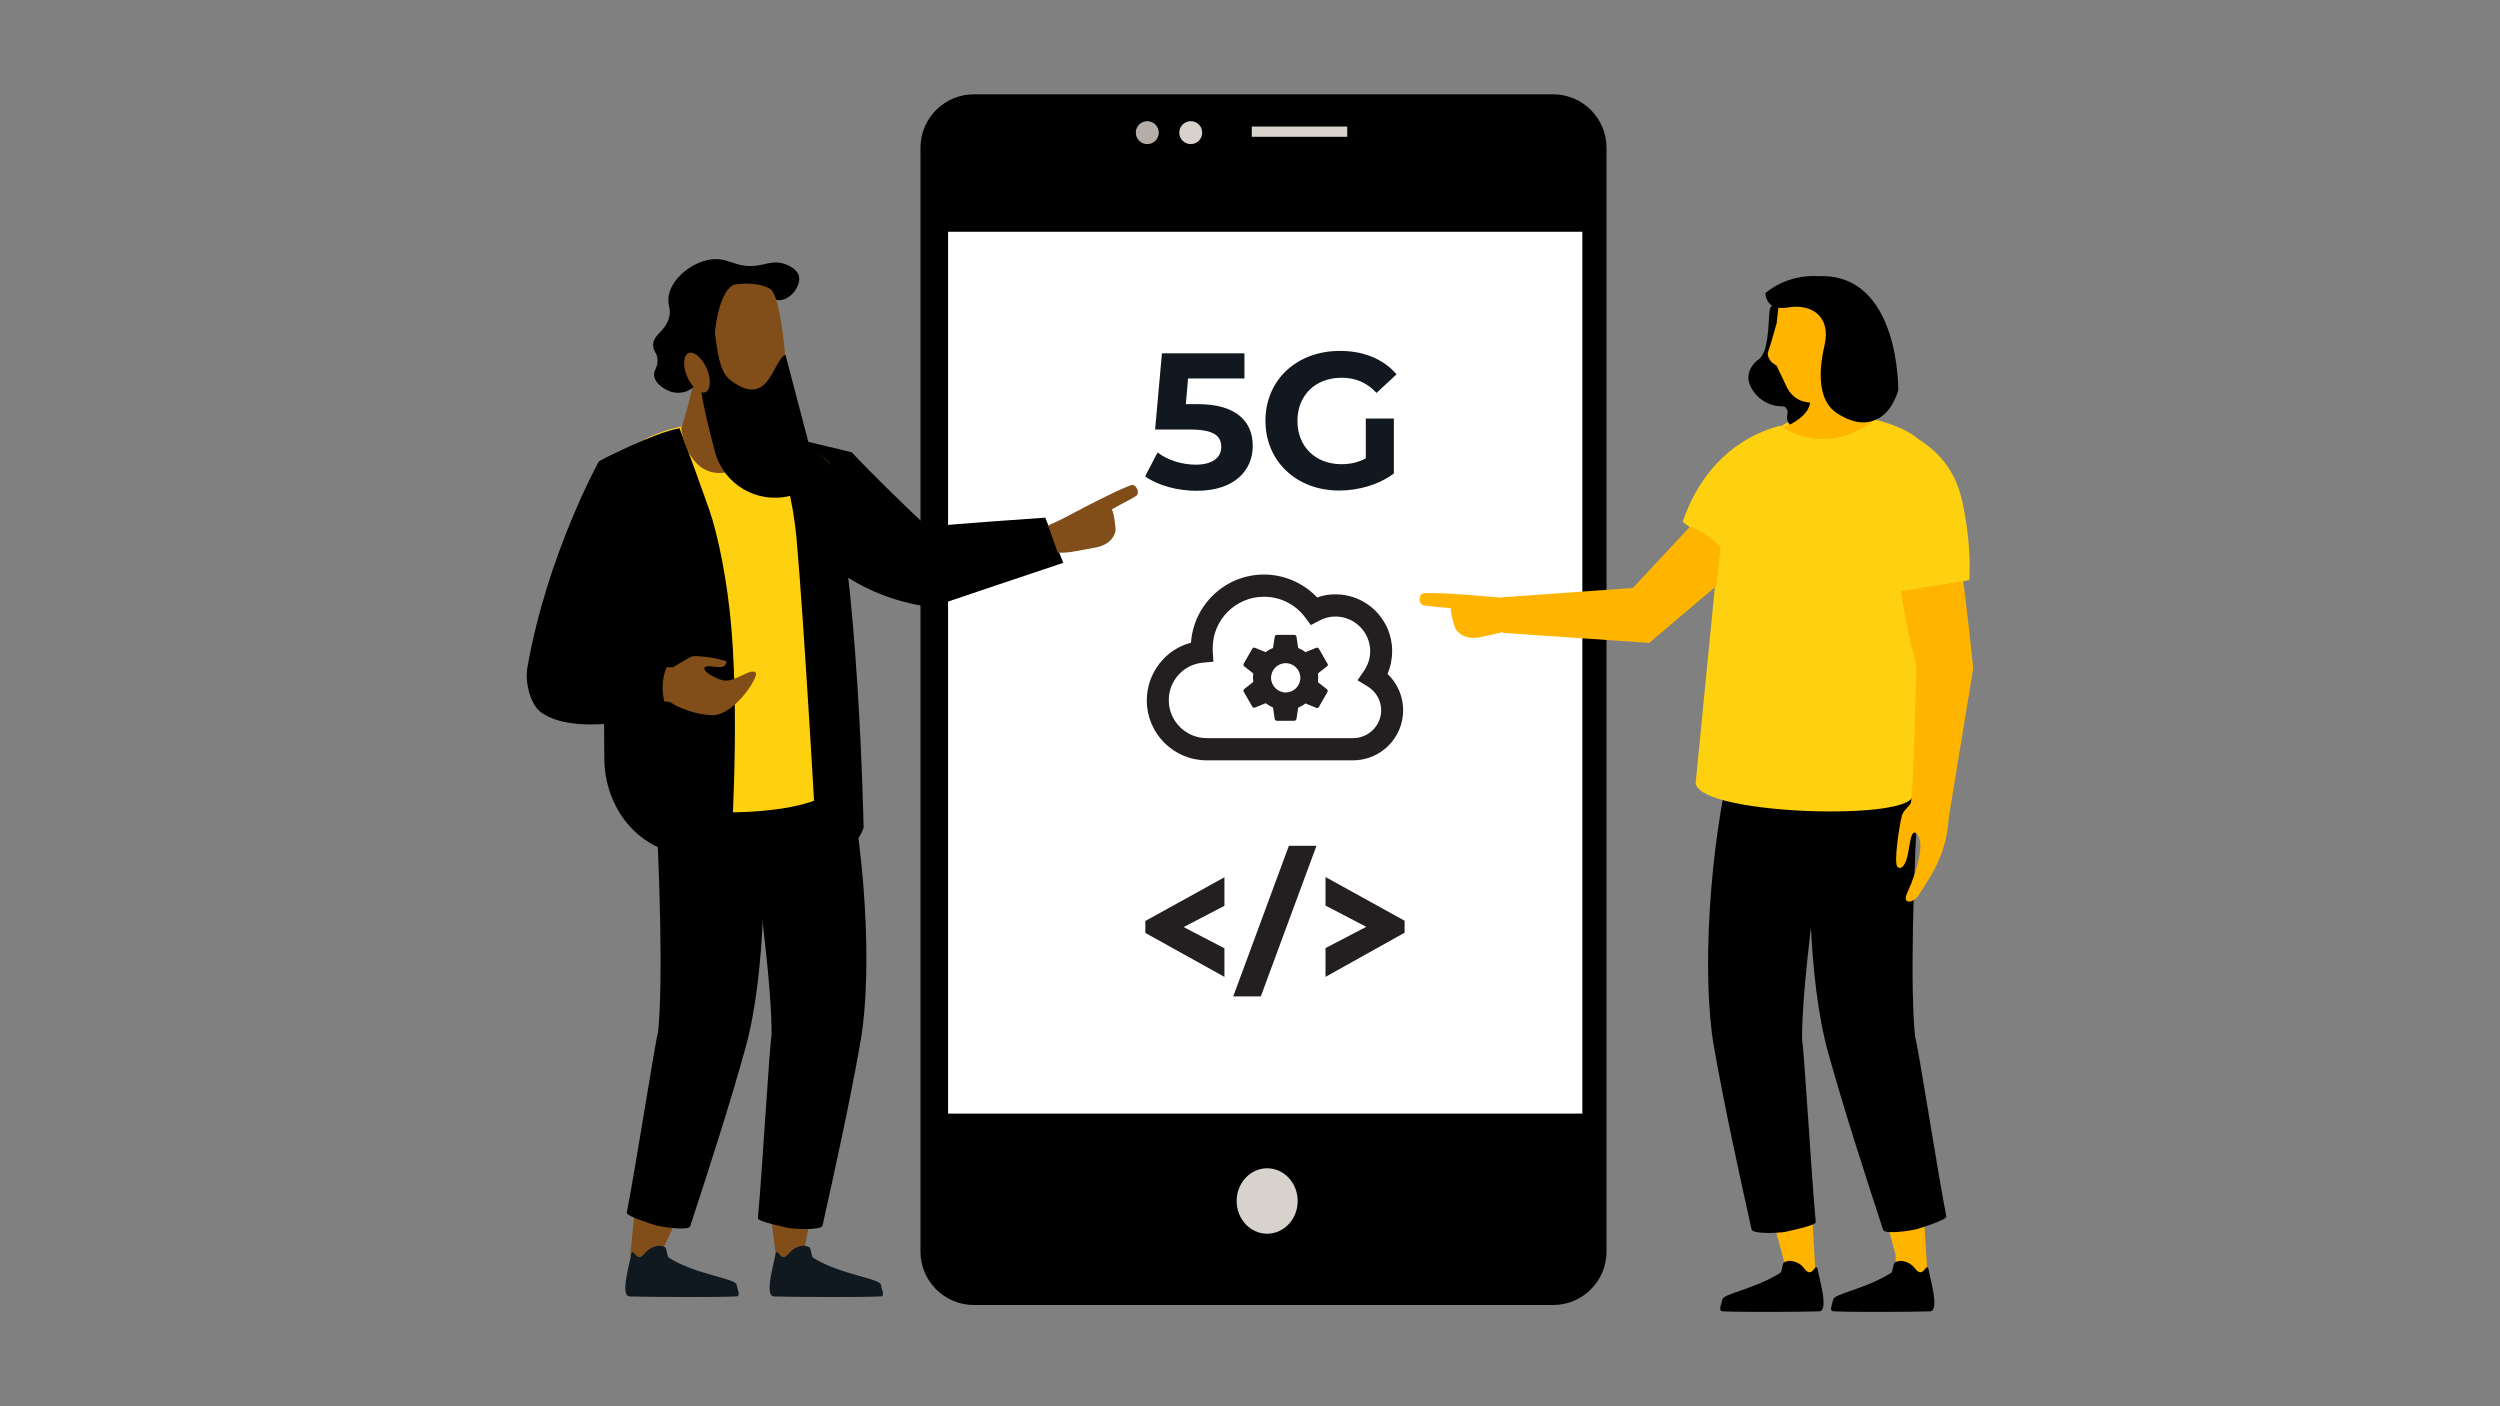 <?xml version="1.0" encoding="UTF-8"?>
<svg id="Layer_1" data-name="Layer 1" xmlns="http://www.w3.org/2000/svg" viewBox="0 0 1024 576">
  <rect x="0" y="0" width="1024" height="576" fill="#808080" stroke="none"/>
  <defs>
    <style>
      .cls-1 {
        fill-rule: evenodd;
      }

      .cls-1, .cls-2, .cls-3, .cls-4, .cls-5, .cls-6, .cls-7, .cls-8, .cls-9, .cls-10, .cls-11 {
        stroke-width: 0px;
      }

      .cls-1, .cls-11 {
        fill: #ffb500;
      }

      .cls-12 {
        isolation: isolate;
      }

      .cls-3 {
        fill: #814d18;
      }

      .cls-4 {
        fill: #231f20;
      }

      .cls-5 {
        fill: #101820;
      }

      .cls-6 {
        fill: #111820;
      }

      .cls-7 {
        fill: #d7d3cc;
      }

      .cls-8 {
        fill: #b5ada8;
      }

      .cls-9 {
        fill: #fed110;
      }

      .cls-10 {
        fill: #fff;
      }
    </style>
  </defs>
  <path class="cls-2" d="M398.93,38.63h237.2c12.1,0,21.9,9.8,21.9,21.9v452.1c0,12.1-9.8,21.9-21.9,21.9h-237.2c-12.1,0-21.9-9.8-21.9-21.9V60.53c0-12.1,9.8-21.9,21.9-21.9h0Z"/>
  <rect class="cls-10" x="388.33" y="94.93" width="259.8" height="361.2"/>
  <ellipse class="cls-7" cx="519.03" cy="491.93" rx="12.5" ry="13.4"/>
  <rect class="cls-7" x="512.73" y="51.83" width="39.1" height="4.2"/>
  <circle class="cls-7" cx="487.73" cy="54.33" r="4.7"/>
  <circle class="cls-8" cx="469.93" cy="54.33" r="4.7"/>
  <g class="cls-12">
    <path class="cls-6" d="M513.13,182.63c0,9.8-7.2,18.4-23,18.4-7.7,0-15.7-2.1-21.1-5.9l5.1-9.8c4.2,3.2,10,5,15.7,5,6.4,0,10.4-2.7,10.4-7.2s-2.8-7.2-12.9-7.2h-14.2l2.8-31.2h33.8v10.3h-23.1l-.9,10.5h4.5c16.4-.1,22.9,7.3,22.9,17.1Z"/>
    <path class="cls-6" d="M559.23,171.43h11.7v22.5c-6.1,4.6-14.5,7-22.4,7-17.4,0-30.2-11.9-30.2-28.6s12.8-28.6,30.5-28.6c9.7,0,17.8,3.3,23.2,9.6l-8.2,7.6c-4-4.3-8.7-6.2-14.3-6.2-10.8,0-18.1,7.2-18.1,17.7s7.4,17.7,18,17.7c3.5,0,6.7-.6,10-2.4v-16.3h-.2Z"/>
  </g>
  <path class="cls-2" d="M428.13,212.03l7.4,18.5c-18,6-36,12.1-54.1,18.2-9.6-1.3-22.4-4.5-35.1-12.8-10.1-6.6-23.1-15.7-25.4-30.2-2.3-14.3,6.6-25.6,6.6-25.6l21.3,5.1c5.3,5.6,10.9,11.2,16.7,16.9,4.8,4.7,9.5,9.2,14.2,13.6,16-1.4,32.2-2.6,48.4-3.7h0Z"/>
  <g id="Legs">
    <path class="cls-3" d="M273.53,501.03c.9.3,1.9.2,3,0-2.6,5.5-5.2,10.9-7.7,16.4-4.8-.4-6.5-1.1-10.7-3,.7-6.2,1.2-12.7,1.9-19.3,4,2.9,8.8,4.9,13.5,5.9h0Z"/>
    <path class="cls-3" d="M329.73,496.33c.9.1,1.9-.1,2.9-.5-1.2,5.8-2.4,11.6-3.5,17.4-4.8.4-6.4,5.4-10.9,4.2-.9-6.2-2.2-18-3.2-24.6,4.6,2.1,9.8,3.3,14.7,3.5h0Z"/>
    <path class="cls-2" d="M269.53,422.83h0c2-19.4,1-63.5-1.9-111.2,14.6-2.3,27.3-2.1,42.1-1.6,5.4,37.2,3.7,90.2-4.3,118.9-6.6,23.9-15.1,50-22.7,73.3-.7,2.1-12.1.2-13.6-.2s-12.7-3.9-12.4-5.3c3.7-18.9,11.8-71,12.8-73.9h0Z"/>
    <path class="cls-2" d="M316.03,424.23h0c.2-19.5-5.2-63.3-12.6-110.5,14.3-3.7,26.9-4.7,41.8-5.7,9,36.5,12.4,89.5,7.2,118.8-4.3,24.5-10.2,51.2-15.5,75.1-.5,2.2-12,1.4-13.6,1.1-1.5-.3-13-2.7-12.9-4,1.8-19.2,4.8-71.8,5.6-74.8h0Z"/>
  </g>
  <path class="cls-5" d="M269.13,510.33c1.1-.2,2.2,0,3.2.5s.7,3.8,1.7,4.4c11.1,6.9,27.3,8.4,27.7,11,.4,2.4,1.9,4.8-.4,4.8-9.3.4-36.3.2-43.4,0-4.1-.1,0-13.5.7-17.7.1-.5.7-.6,1-.2.6.8,1.6,2.2,2.8,1.7.9-.4,1.4-1.3,2.1-2,1.2-1.2,2.9-2.2,4.6-2.5h0Z"/>
  <path class="cls-5" d="M328.23,510.33c1.1-.2,2.2,0,3.2.5s.7,3.8,1.7,4.4c11.1,6.9,27.3,8.4,27.7,11,.4,2.4,1.9,4.8-.4,4.8-9.3.4-36.4.2-43.4,0-4.1-.1,0-13.5.7-17.7.1-.5.7-.6,1-.2.6.8,1.6,2.2,2.8,1.7.9-.4,1.4-1.3,2.1-2,1.2-1.2,2.9-2.2,4.6-2.5h0Z"/>
  <path class="cls-9" d="M251.83,326.33s8.3,7.2,48.9,6.4c31.3-.6,39.6-8.2,39.6-8.2l-.7-135.2s-13.8-11.3-32.4-16c-5.5-1.4-11.8-.2-18.4.1-4.9.2-9.4,1-13.7,2.2-16.8,4.7-28.6,15.7-30.4,24.4-2.2,10.8,7.1,126.3,7.1,126.3h0Z"/>
  <path class="cls-2" d="M278.33,175.43s3.6,9.1,12.2,33.4c3.6,10.4,7.5,29.4,9.1,49.1,3.4,41.4-.5,94.7-.5,94.7,0,0-15.6-2-21.3-3-18.4-3.4-30.3-20.4-30.3-39.1,0-9.3-.1-19.1-.4-26.9-.9-21.4-1.3-95-1.3-95,0,0,21.9-11.4,32.5-13.2h0Z"/>
  <path class="cls-2" d="M311.13,173.13s12.1,13.3,15.2,48.2c3.1,34.9,8.2,125.3,8.2,125.3,0,0,13.9,7.1,19.2-7.6,0,0-2-105.1-14.2-149.7.1,0-15.8-13.2-28.4-16.2h0Z"/>
  <path class="cls-3" d="M275.03,287.93c.9.8,9.4,5.2,17.7,5,8.8-1.1,18.2-15.8,16.8-17.4-1.9-2.2-8.3,3.9-13,3.2-2.3-.3-8.4-3.3-8-5s3.8-.3,6.9-.5c2-.1,2.2-2.4,2.2-2.4l-5.2-1.3s-7.6-1.2-9.2-.6c-1.6.7-7.6,4.4-7.6,4.4l-11.2-.2-2.2,14.6s11.3-1.2,12.8.2h0Z"/>
  <path class="cls-2" d="M245.43,188.73c11.5,6.1,15.6,31.3,14.4,41.5l-12.7,33.6s2.5,4.5.4,5.4l27.6.8s-7.1,7.4-1.7,21.9c0,0-36.1,10.8-51.6,0-4.5-3.1-6.9-12.1-5.8-18.6,8.1-46.2,29.4-84.6,29.4-84.6h0Z"/>
  <g id="Head">
    <path class="cls-3" d="M283.23,160.23s-1.5,7.2-4.2,15.2c0,0,3,27.4,26.9,15.2,0,0-3.4-17.4-.8-26.2s-19.3-15.4-21.9-4.2Z"/>
    <path class="cls-2" d="M312.03,108.43c-11,2.4-13.5-4.1-22.7-1.8-6.9,1.7-14.1,7.6-15.4,14.3-.8,4.3,1.4,5.6-.1,9.9-1.9,5.4-6.5,6.4-6.3,10.7.1,2.6,1.8,3,1.8,6.2s-1.7,3.8-1.4,6.2c.5,3.7,5,5.7,5.6,6,.8.4,3.7,1.6,7.2.5.9-.3,3-1.1,4.6-3.2,2.6-3.4,2.4-8.1.9-11.3-1-2.3-2.2-2.6-2.8-5.1-.2-.8-.8-3.4.5-5.6,1.3-2.3,3.4-1.6,6-3.5,4-2.9,2.6-6.8,6.5-10.4,2.9-2.6,6.4-3.1,7.2-3.2,7.9-1.1,11.3,6.2,17.1,4.6,4-1.1,7.4-6.1,6.5-9.7-.8-3.1-4.8-4.5-5.5-4.8-3.8-1.5-7.1-.3-9.7.2h0Z"/>
    <path class="cls-3" d="M287.53,127.33c-3.2,25.2,2.4,45.3,4.2,49.3,3.8,8.1,26,4.9,28.1,1.2,5.3-9.6.9-54.4-3.8-59-4.7-4.5-26.9-4.3-28.5,8.5h0Z"/>
    <path class="cls-2" d="M292.43,133.43l-5.9,20.5c.5,8.4,3.6,21,6.4,31.4,3.7,13.2,17.2,21.1,30.6,17.8.1,0,.3-.1.5-.1,6.6-1.7,10.7-8.4,8.9-15.1l-11.2-42.6c-5.1,1.8-6.5,22.4-22.3,10.6-4.9-3.6-5.5-11.6-7-22.5h0Z"/>
    <path class="cls-2" d="M292.43,155.53c-.9-16.9,1.2-35.4,8.1-38.9,0,0-16.9-2-20.4,12.3-3.6,14.4,6.6,28.4,6.6,28.4l5.7-1.8h0Z"/>
    <path class="cls-3" d="M289.73,151.53c-1.8-4.5-5.1-7.6-7.4-7s-2.8,4.8-1.1,9.2c1.8,4.5,5.1,7.6,7.4,7s2.8-4.7,1.1-9.2Z"/>
  </g>
  <polygon class="cls-11" points="731.23 437.83 710.13 440.43 731.53 519.43 730.33 525.43 743.73 523.73 738.83 436.93 731.23 437.83"/>
  <polygon class="cls-11" points="776.13 432.33 755.03 434.93 776.43 513.93 776.63 523.63 789.63 523.93 783.83 431.33 776.13 432.33"/>
  <path class="cls-2" d="M779.43,516.53c-1.1-.2-2.2,0-3.2.5s-.7,3.8-1.7,4.4c-11,6.8-23.3,8.4-23.7,10.9-.4,2.4-1.9,4.7.4,4.8,9.3.4,32.3.2,39.3,0,4.1-.1,0-13.5-.7-17.6-.1-.5-.7-.6-1-.2-.6.8-1.6,2.2-2.8,1.7-.9-.4-1.4-1.3-2.1-2-1.1-1.3-2.8-2.2-4.5-2.5h0Z"/>
  <path class="cls-2" d="M734.03,516.53c-1.1-.2-2.2,0-3.2.5s-.7,3.8-1.7,4.4c-11,6.8-23.3,8.4-23.7,10.9-.4,2.4-1.9,4.7.4,4.8,9.3.4,32.3.2,39.3,0,4.1-.1,0-13.5-.7-17.6-.1-.5-.7-.6-1-.2-.6.8-1.6,2.2-2.8,1.7-.9-.4-1.4-1.3-2.1-2-1-1.3-2.7-2.2-4.5-2.5h0Z"/>
  <g id="Legs-2">
    <path class="cls-2" d="M784.43,424.73h0c-2-19.3-1-63.2,1.9-110.6-14.5-2.3-27.1-2.1-41.9-1.6-5.4,37.1-3.7,89.8,4.3,118.3,6.6,23.8,15,49.7,22.6,72.9.7,2.1,12,.2,13.5-.2s12.6-3.9,12.4-5.2c-3.7-18.9-11.7-70.7-12.8-73.6h0Z"/>
    <path class="cls-2" d="M738.13,426.03h0c-.2-19.4,5.2-63,12.6-109.9-14.2-3.7-26.8-4.7-41.5-5.6-9,36.4-12.3,89-7.2,118.2,4.3,24.4,10.1,50.9,15.4,74.8.5,2.2,11.9,1.4,13.5,1.1,1.5-.3,12.9-2.7,12.8-4-1.8-19.2-4.8-71.6-5.6-74.6h0Z"/>
  </g>
  <path class="cls-9" d="M694.63,319.83l10.1-102.9s6.6-47.5,44.1-47.6c16.3-.1,34.2,6.5,37.3,11.2,5.3,8.1,4.6,29,3.9,38.8-1,14.1,2,66.7-6.7,106.9-2.3,10.3-91.6,7.3-88.7-6.4Z"/>
  <path class="cls-11" d="M783.43,183.13c-.6-.6-1-1.2-1.4-1.9-2,1.2-3.7,3-4.7,5.3l-.6,1.3c-.9,11.9-1.1,26,.4,41.8,1.6,16.7,4.6,31.2,7.9,43.1-1.1,42.3-2,58-2.8,59.2,0,0-.1.1-.1.3,0,2.2,16,3.2,16,3.2,3.4-20.6,6.7-41.2,10.1-61.7-4.1-40.2-7.8-63.4-10.8-76.6-4.8-4.5-9.3-9.4-14-14h0Z"/>
  <path id="Hand" class="cls-11" d="M783.23,327.13c-.4,3.4-3.4,3.8-4.3,7.3s-3.4,19.2-1.7,20.7c1,.9,2.7.4,3.9-3.8,1.2-4.2,1.4-13.7,4.5-9.1,2.2,3.4.5,12.7-4.6,23.9-1.9,4.3,2.8,4.2,5.3-.2.5-.8,1.8-2.7,4.5-7.2,4.2-6.9,6.7-14.7,7.3-22.7l-.3-6c.1,0-14.5-3-14.6-2.9h0Z"/>
  <g id="Head-2">
    <path class="cls-2" d="M724.83,127.23c-.6,5.2-.3,16.9-4.4,19.9-4.1,2.9-4.3,6.7-4.3,7.4-.1,4.4,5.1,11.9,13.8,11.9.7,0,1.4.2,1.8.9.4.6.7,1.5.3,2.8-.2.7-.1,1.5.1,2.1.9,2.3,3.5,6.1,10.5-.9,8.3-8.3,7.2-22.5,6.9-25.3v-1c.6-3.8,3.5-27.8-23.2-20-.7.1-1.4,1-1.5,2.2h0Z"/>
    <path class="cls-11" d="M761.43,127.13s8.4,37-16.3,37.4c0,0-9.7,2.8-13.8-7.1l-3.6-7.6-2-1.4s-2.3-2.4-1.5-4.4c.8-1.9,3.5-11.7,3.5-11.7l1-8.9c-.1,0,24.8-18.6,32.7,3.7h0Z"/>
    <path class="cls-11" d="M758.13,159.63s-2.7,7.5,10.1,12c0,0-16.8,15.7-38,3.6,0,0,13.1-4.7,11-12.8s15-13.2,16.9-2.8h0Z"/>
    <path class="cls-2" d="M777.53,159.83s.7-48.3-32.9-46.7c0,0-11.7-1.3-21.5,6.9,0,0-.2,7.5,9.2,5.9s17.8,3.4,15,15.5-2.3,23.1,5.2,27.9c7.6,4.8,13.3,4.6,18.2,1.2s6.8-10.7,6.8-10.7h0Z"/>
  </g>
  <path class="cls-9" d="M729.43,174.33c-4.5,1.1-9.9,3.1-15.5,6.6-16.2,10.2-22.6,26.5-24.7,32.8,6.8,5.2,13.6,10.3,20.4,15.5,6.7-18.3,13.3-36.6,19.8-54.9h0Z"/>
  <path class="cls-9" d="M780.43,177.03c6.5,3,15.2,8.6,20.2,19,2.5,5.3,3.4,10.2,4.5,16.6,1.7,10.3,1.8,19,1.5,25-12.8,2-25.6,4.1-38.4,6.2-13.1-20.6-14-44.1-4-56.9,1.9-2.6,6.7-7.7,16.2-9.9h0Z"/>
  <path class="cls-11" d="M596.33,257.83c-.5-.7-2.2-6.6-2.1-8.7-5.2-.6-11.1-.8-11.9-1.5-1.3-1.1-1-3.5.1-4.4,1.1-1,23.4.7,24.3.9,4.2.3,9.2.9,14.2.8l.8,11.8s-.1,0-.1.1c-2.6,1.3-4.8,1.8-6.5,2.2-2.5.6-5.7,1.3-9.5,2.1h-.1c-5.8.8-8.3-2-9.2-3.3h0Z"/>
  <path class="cls-1" d="M692.53,215.83c-.1,0-.2-.1-.3-.1l-23.4,25.1-53.5,3.8c.1,4.9.2,9.7.3,14.6,20,1.4,39.9,2.7,59.9,4.1,9.2-7.8,18.3-15.6,27.5-23.3.6-5.3,1.1-10.6,1.7-15.9-4.2-4.4-8.4-6.9-12.2-8.3h0Z"/>
  <path class="cls-3" d="M456.93,217.43c.1-.8-.5-6.9-1.5-8.8,4.5-2.6,9.9-5.1,10.4-6,.8-1.5-.4-3.6-1.8-4s-21.3,9.8-22,10.3c-3.7,1.9-8.2,4.4-12.7,6.3l3.9,11.1h.1c2.9.2,5.1-.2,6.8-.5,2.5-.4,5.8-1,9.6-1.8h.1c5.6-1.5,6.8-5.1,7.1-6.6h0Z"/>
  <g id="Layer_3" data-name="Layer 3">
    <path class="cls-4" d="M501.53,400.13l-32.4-18v-4.9l32.4-17.9v11.7l-16.7,8.7,16.7,8.7v11.7ZM539.23,346.43h-11.3l-22.8,61.7h11.3l22.8-61.7ZM542.93,370.93l16.7,8.7-16.7,8.7v11.8l32.4-18.1v-4.9l-32.4-17.9v11.7Z"/>
    <path class="cls-4" d="M543.73,271.83l-3.5-6.1c-.2-.4-.7-.5-1.1-.4l-4.4,1.8c-.9-.7-1.9-1.3-3-1.7l-.7-4.7c-.1-.4-.4-.7-.9-.7h-7.1c-.4,0-.8.3-.9.7l-.7,4.7c-1.1.4-2.1,1-3,1.7l-4.4-1.8c-.4-.2-.9,0-1.1.4l-3.5,6.1c-.2.4-.1.9.2,1.1l3.7,2.9-.1,1.8.1,1.7-3.7,2.9c-.3.3-.4.7-.2,1.1l3.5,6.1c.2.4.7.5,1.1.4l4.4-1.8c.9.7,1.9,1.3,3,1.8l.7,4.7c.1.4.4.7.9.7h7.1c.4,0,.8-.3.9-.7l.7-4.7c1.1-.4,2.1-1,3-1.7l4.4,1.8c.4.2.9,0,1.1-.4l3.5-6.1c.2-.4.1-.9-.2-1.1l-3.7-2.9.1-1.8-.1-1.8,3.7-2.9c.4-.2.5-.7.2-1.1h0ZM526.63,283.63c-3.3,0-6-2.7-6-6s2.7-6,6-6,6,2.7,6,6-2.7,6-6,6ZM570.23,266.63c0-12.8-10.4-23.2-23.2-23.2-2.6,0-5.1.4-7.5,1.3-5.6-5.9-13.5-9.4-21.8-9.4-15.8,0-28.8,12.3-29.9,27.9-10.5,2.8-18.1,12.4-18.1,23.7,0,13.5,11,24.5,24.5,24.5h60c11.3,0,20.5-9.2,20.5-20.5,0-5.8-2.4-11.1-6.4-14.9,1.3-3,1.9-6.2,1.9-9.4h0ZM554.23,302.33h-60c-8.5,0-15.5-7-15.5-15.5,0-8,6-14.7,14-15.4l4.3-.4-.3-4.3v-1.3c0-11.6,9.4-21,21-21,6.7,0,12.9,3.1,16.9,8.5l2.3,3.1,3.4-1.8c2.1-1.1,4.3-1.7,6.7-1.7,7.8,0,14.2,6.4,14.2,14.2,0,2.9-.9,5.6-2.5,8l-2.7,3.9,4.1,2.5c3.5,2.1,5.6,5.8,5.6,9.8,0,6.2-5.1,11.4-11.5,11.4h0Z"/>
  </g>
</svg>